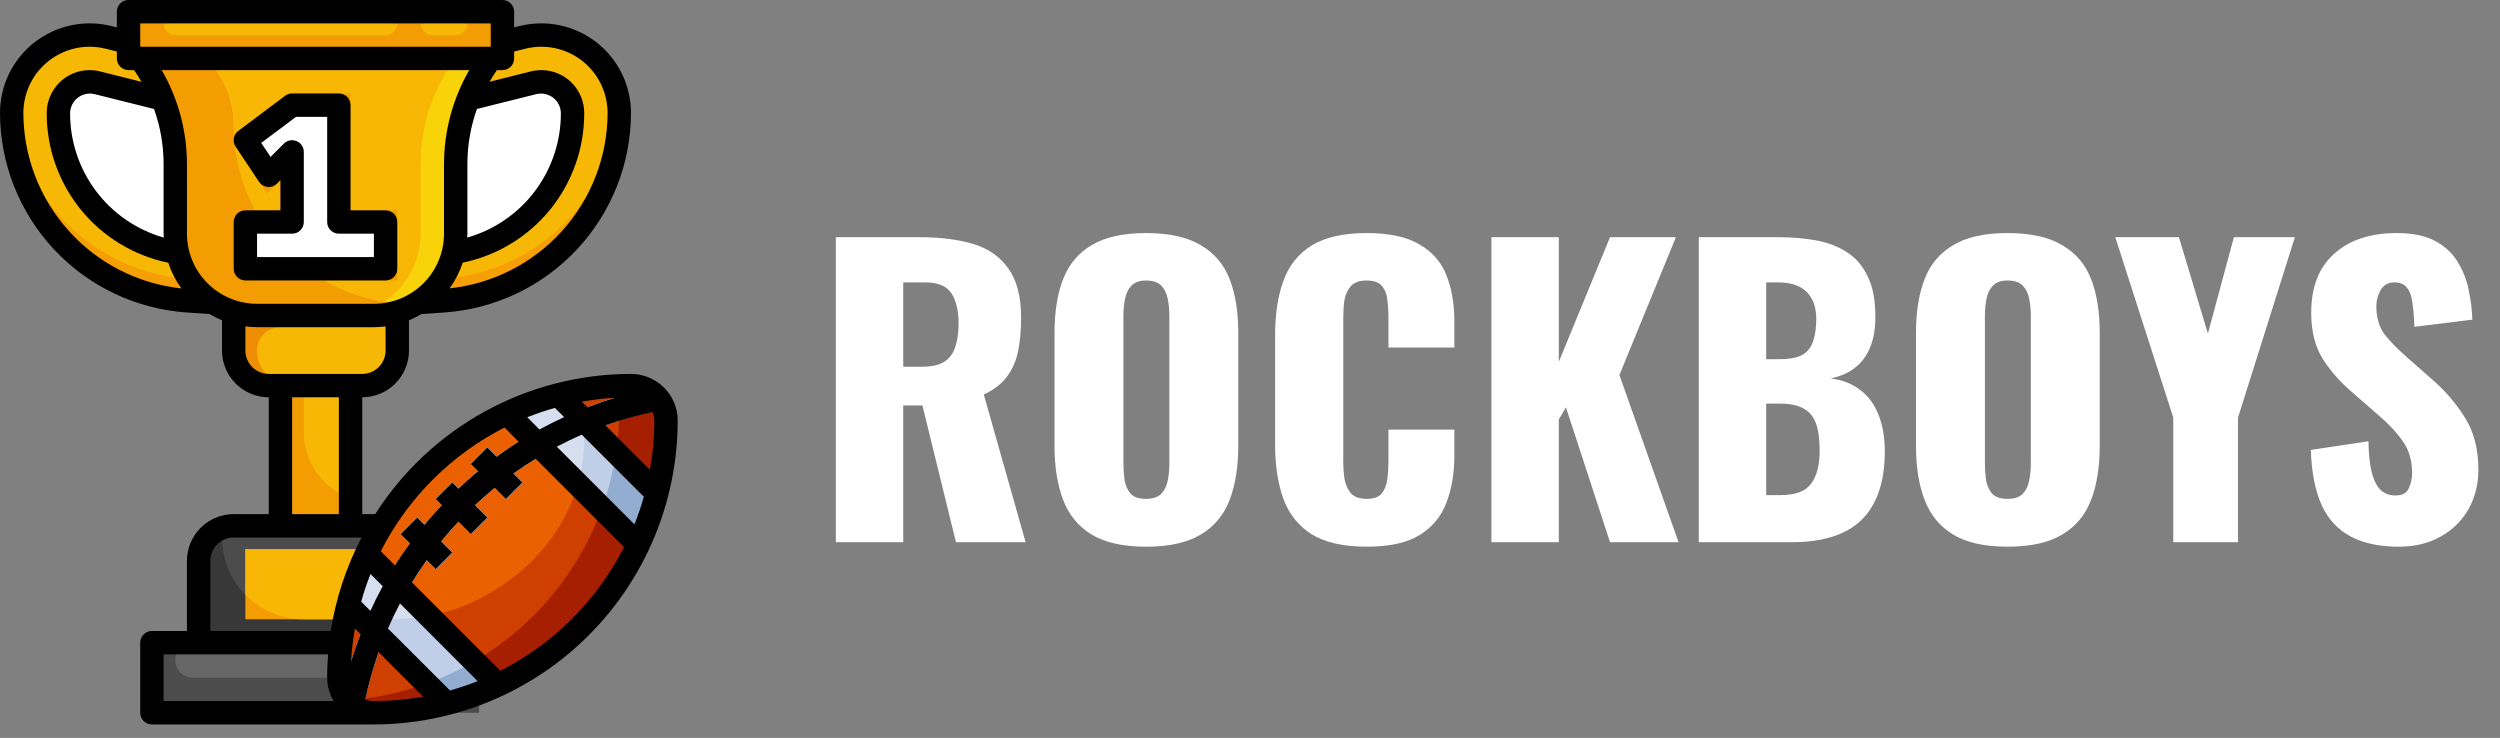 <svg width="166" height="49" viewBox="0 0 166 49" fill="none" xmlns="http://www.w3.org/2000/svg">
<rect x="0" y="0" width="166" height="49" fill="#808080" stroke="none"/>
<path d="M55.5 36V15.75H61.075C62.442 15.75 63.625 15.9 64.625 16.2C65.625 16.5 66.4 17.042 66.95 17.825C67.517 18.592 67.8 19.683 67.8 21.1C67.8 21.933 67.733 22.675 67.6 23.325C67.467 23.975 67.217 24.542 66.85 25.025C66.5 25.492 65.992 25.883 65.325 26.2L68.1 36H63.475L61.25 26.925H59.975V36H55.5ZM59.975 24.35H61.225C61.858 24.35 62.35 24.242 62.7 24.025C63.05 23.792 63.292 23.467 63.425 23.05C63.575 22.617 63.65 22.1 63.65 21.5C63.65 20.633 63.492 19.958 63.175 19.475C62.858 18.992 62.275 18.75 61.425 18.75H59.975V24.35ZM76.095 36.3C74.578 36.3 73.378 36.033 72.495 35.5C71.612 34.967 70.978 34.2 70.595 33.2C70.212 32.2 70.02 31.008 70.02 29.625V22.1C70.02 20.7 70.212 19.508 70.595 18.525C70.978 17.542 71.612 16.792 72.495 16.275C73.378 15.742 74.578 15.475 76.095 15.475C77.628 15.475 78.837 15.742 79.72 16.275C80.62 16.792 81.262 17.542 81.645 18.525C82.028 19.508 82.22 20.7 82.22 22.1V29.625C82.22 31.008 82.028 32.2 81.645 33.2C81.262 34.2 80.62 34.967 79.72 35.5C78.837 36.033 77.628 36.3 76.095 36.3ZM76.095 33.125C76.562 33.125 76.903 33.008 77.12 32.775C77.337 32.542 77.478 32.242 77.545 31.875C77.612 31.508 77.645 31.133 77.645 30.75V21C77.645 20.6 77.612 20.225 77.545 19.875C77.478 19.508 77.337 19.208 77.12 18.975C76.903 18.742 76.562 18.625 76.095 18.625C75.662 18.625 75.337 18.742 75.12 18.975C74.903 19.208 74.762 19.508 74.695 19.875C74.628 20.225 74.595 20.6 74.595 21V30.75C74.595 31.133 74.62 31.508 74.67 31.875C74.737 32.242 74.87 32.542 75.07 32.775C75.287 33.008 75.628 33.125 76.095 33.125ZM90.743 36.3C89.21 36.3 87.993 36.025 87.093 35.475C86.21 34.908 85.585 34.125 85.218 33.125C84.852 32.108 84.668 30.917 84.668 29.55V22.25C84.668 20.85 84.852 19.65 85.218 18.65C85.585 17.633 86.21 16.85 87.093 16.3C87.993 15.75 89.21 15.475 90.743 15.475C92.243 15.475 93.41 15.725 94.243 16.225C95.093 16.708 95.693 17.392 96.043 18.275C96.393 19.158 96.568 20.175 96.568 21.325V23.075H92.193V21.05C92.193 20.65 92.168 20.267 92.118 19.9C92.085 19.533 91.968 19.233 91.768 19C91.568 18.75 91.227 18.625 90.743 18.625C90.277 18.625 89.927 18.75 89.693 19C89.477 19.25 89.335 19.567 89.268 19.95C89.218 20.317 89.193 20.708 89.193 21.125V30.65C89.193 31.1 89.227 31.517 89.293 31.9C89.377 32.267 89.527 32.567 89.743 32.8C89.977 33.017 90.31 33.125 90.743 33.125C91.21 33.125 91.543 33.008 91.743 32.775C91.943 32.525 92.068 32.208 92.118 31.825C92.168 31.442 92.193 31.05 92.193 30.65V28.525H96.568V30.275C96.568 31.425 96.393 32.458 96.043 33.375C95.71 34.275 95.118 34.992 94.268 35.525C93.435 36.042 92.26 36.3 90.743 36.3ZM99.03 36V15.75H103.505V24.025L106.905 15.75H111.28L107.53 24.9L111.455 36H106.905L103.98 27.05L103.505 27.85V36H99.03ZM112.8 36V15.75H118.075C118.941 15.75 119.758 15.817 120.525 15.95C121.308 16.083 122 16.342 122.6 16.725C123.2 17.092 123.666 17.625 124 18.325C124.35 19.008 124.525 19.917 124.525 21.05C124.525 21.867 124.4 22.558 124.15 23.125C123.916 23.675 123.575 24.117 123.125 24.45C122.691 24.783 122.166 25.008 121.55 25.125C122.333 25.225 122.991 25.483 123.525 25.9C124.058 26.3 124.458 26.842 124.725 27.525C125.008 28.208 125.15 29.033 125.15 30C125.15 31.05 125.008 31.958 124.725 32.725C124.458 33.475 124.066 34.092 123.55 34.575C123.033 35.058 122.391 35.417 121.625 35.65C120.875 35.883 120.008 36 119.025 36H112.8ZM117.275 32.875H118.225C119.208 32.875 119.883 32.625 120.25 32.125C120.633 31.625 120.825 30.892 120.825 29.925C120.825 29.158 120.741 28.55 120.575 28.1C120.408 27.65 120.133 27.325 119.75 27.125C119.366 26.908 118.85 26.8 118.2 26.8H117.275V32.875ZM117.275 23.85H118.15C118.833 23.85 119.35 23.75 119.7 23.55C120.05 23.333 120.283 23.025 120.4 22.625C120.533 22.225 120.6 21.742 120.6 21.175C120.6 20.642 120.5 20.2 120.3 19.85C120.116 19.483 119.833 19.208 119.45 19.025C119.083 18.842 118.616 18.75 118.05 18.75H117.275V23.85ZM133.297 36.3C131.78 36.3 130.58 36.033 129.697 35.5C128.814 34.967 128.18 34.2 127.797 33.2C127.414 32.2 127.222 31.008 127.222 29.625V22.1C127.222 20.7 127.414 19.508 127.797 18.525C128.18 17.542 128.814 16.792 129.697 16.275C130.58 15.742 131.78 15.475 133.297 15.475C134.83 15.475 136.039 15.742 136.922 16.275C137.822 16.792 138.464 17.542 138.847 18.525C139.23 19.508 139.422 20.7 139.422 22.1V29.625C139.422 31.008 139.23 32.2 138.847 33.2C138.464 34.2 137.822 34.967 136.922 35.5C136.039 36.033 134.83 36.3 133.297 36.3ZM133.297 33.125C133.764 33.125 134.105 33.008 134.322 32.775C134.539 32.542 134.68 32.242 134.747 31.875C134.814 31.508 134.847 31.133 134.847 30.75V21C134.847 20.6 134.814 20.225 134.747 19.875C134.68 19.508 134.539 19.208 134.322 18.975C134.105 18.742 133.764 18.625 133.297 18.625C132.864 18.625 132.539 18.742 132.322 18.975C132.105 19.208 131.964 19.508 131.897 19.875C131.83 20.225 131.797 20.6 131.797 21V30.75C131.797 31.133 131.822 31.508 131.872 31.875C131.939 32.242 132.072 32.542 132.272 32.775C132.489 33.008 132.83 33.125 133.297 33.125ZM144.305 36V27.725L140.455 15.75H144.68L146.605 22.15L148.33 15.75H152.38L148.605 27.725V36H144.305ZM159.264 36.3C157.997 36.3 156.939 36.075 156.089 35.625C155.239 35.175 154.597 34.483 154.164 33.55C153.73 32.6 153.489 31.375 153.439 29.875L157.264 29.3C157.28 30.167 157.355 30.867 157.489 31.4C157.639 31.933 157.839 32.317 158.089 32.55C158.355 32.783 158.672 32.9 159.039 32.9C159.505 32.9 159.805 32.742 159.939 32.425C160.089 32.108 160.164 31.775 160.164 31.425C160.164 30.592 159.964 29.892 159.564 29.325C159.164 28.742 158.622 28.158 157.939 27.575L156.189 26.05C155.422 25.4 154.772 24.667 154.239 23.85C153.722 23.017 153.464 21.992 153.464 20.775C153.464 19.058 153.972 17.75 154.989 16.85C156.005 15.933 157.389 15.475 159.139 15.475C160.222 15.475 161.089 15.658 161.739 16.025C162.405 16.392 162.905 16.875 163.239 17.475C163.589 18.058 163.822 18.683 163.939 19.35C164.072 20 164.147 20.625 164.164 21.225L160.314 21.7C160.297 21.1 160.255 20.583 160.189 20.15C160.139 19.7 160.022 19.358 159.839 19.125C159.655 18.875 159.372 18.75 158.989 18.75C158.572 18.75 158.264 18.925 158.064 19.275C157.88 19.625 157.789 19.975 157.789 20.325C157.789 21.075 157.964 21.692 158.314 22.175C158.68 22.642 159.155 23.133 159.739 23.65L161.414 25.125C162.297 25.875 163.039 26.725 163.639 27.675C164.255 28.625 164.564 29.8 164.564 31.2C164.564 32.15 164.347 33.017 163.914 33.8C163.48 34.567 162.864 35.175 162.064 35.625C161.28 36.075 160.347 36.3 159.264 36.3Z" fill="white"/>
<path d="M15.518 20.723V23.276C15.518 23.893 15.763 24.485 16.199 24.922C16.636 25.358 17.228 25.603 17.845 25.603H24.052C24.669 25.603 25.261 25.358 25.698 24.922C26.134 24.485 26.38 23.893 26.38 23.276V20.723" fill="#EF8E04"/>
<path d="M8.534 2.814L7.207 2.483C6.444 2.292 5.647 2.278 4.878 2.441C4.108 2.604 3.386 2.941 2.766 3.425C2.147 3.909 1.645 4.527 1.3 5.234C0.955 5.941 0.776 6.717 0.775 7.503C0.783 10.672 1.991 13.72 4.155 16.035C6.32 18.349 9.282 19.756 12.443 19.975L14.133 20.087H27.762L29.453 19.975C32.614 19.756 35.575 18.349 37.74 16.035C39.905 13.72 41.113 10.672 41.12 7.503C41.12 6.717 40.941 5.941 40.596 5.234C40.251 4.527 39.749 3.909 39.129 3.425C38.509 2.941 37.787 2.604 37.018 2.441C36.248 2.278 35.452 2.292 34.689 2.483L33.362 2.814H8.534Z" fill="#F59E05"/>
<path d="M35.945 2.328C35.522 2.328 35.1 2.38 34.69 2.483L33.362 2.814H8.535L7.207 2.483C6.496 2.305 5.754 2.28 5.032 2.411C4.31 2.542 3.624 2.824 3.02 3.24C2.415 3.656 1.906 4.196 1.527 4.824C1.147 5.452 0.905 6.153 0.817 6.882C1.027 9.896 2.319 12.733 4.456 14.87C6.593 17.006 9.429 18.298 12.444 18.508L14.134 18.621H27.763L29.454 18.508C32.468 18.298 35.305 17.006 37.441 14.87C39.578 12.733 40.87 9.896 41.08 6.882C40.927 5.627 40.321 4.471 39.375 3.632C38.429 2.794 37.209 2.329 35.945 2.328Z" fill="#F6B805"/>
<path d="M10.823 6.586L6.454 5.493C6.29 5.452 6.121 5.431 5.951 5.431C5.402 5.431 4.875 5.649 4.486 6.038C4.097 6.427 3.879 6.954 3.879 7.503C3.879 9.737 4.675 11.898 6.123 13.598C7.572 15.298 9.579 16.426 11.785 16.78H30.111C32.316 16.426 34.323 15.298 35.772 13.598C37.221 11.898 38.017 9.737 38.017 7.503C38.017 6.954 37.798 6.427 37.41 6.038C37.021 5.649 36.494 5.431 35.944 5.431C35.775 5.431 35.606 5.452 35.442 5.493L31.073 6.586H10.823Z" fill="white"/>
<path d="M32.586 3.879C31.076 5.894 30.259 8.344 30.259 10.862V15.517C30.259 16.958 29.687 18.339 28.668 19.358C27.65 20.376 26.268 20.948 24.828 20.948H17.069C15.629 20.948 14.247 20.376 13.229 19.358C12.21 18.339 11.638 16.958 11.638 15.517V10.862C11.638 8.344 10.821 5.894 9.311 3.879H32.586Z" fill="#F39D02"/>
<path d="M14.276 4.552C15.082 5.626 15.517 6.933 15.517 8.276C15.517 11.431 16.77 14.457 19.002 16.688C21.233 18.919 24.258 20.172 27.413 20.172H27.614C28.42 19.692 29.088 19.01 29.551 18.194C30.015 17.378 30.258 16.456 30.259 15.517V10.862C30.259 8.344 31.075 5.894 32.586 3.879H13.771L14.276 4.552Z" fill="#F9D30A"/>
<path d="M15.517 8.276C15.519 11.102 16.527 13.835 18.361 15.985C20.195 18.135 22.735 19.562 25.526 20.009C26.265 19.515 26.871 18.847 27.29 18.064C27.71 17.28 27.93 16.406 27.931 15.517V10.862C27.931 8.344 28.748 5.894 30.259 3.879H13.771L14.276 4.552C15.082 5.626 15.517 6.933 15.517 8.276Z" fill="#F8B704"/>
<path d="M8.534 0.776H33.362V3.879H8.534V0.776ZM15.517 18.621V13.966H18.62V11.959L17.724 12.856L15.24 9.13L19.138 6.207H23.276V13.966H26.379V18.621H15.517Z" fill="#F39D02"/>
<path d="M22.5 14.741V6.983H19.396L16.293 9.31L17.845 11.638L19.396 10.086V14.741H16.293V17.845H25.603V14.741H22.5Z" fill="white"/>
<path d="M25.604 0.776H11.638C11.21 0.776 10.862 1.123 10.862 1.552C10.862 1.98 11.21 2.328 11.638 2.328H25.604C26.032 2.328 26.38 1.98 26.38 1.552C26.38 1.123 26.032 0.776 25.604 0.776Z" fill="#F8B704"/>
<path d="M17.069 23.276C17.069 23.893 17.315 24.485 17.751 24.922C18.188 25.358 18.78 25.603 19.397 25.603H24.052C24.669 25.603 25.261 25.358 25.698 24.922C26.134 24.485 26.38 23.893 26.38 23.276V21.52C25.873 21.654 25.352 21.722 24.828 21.724H18.621C18.209 21.724 17.815 21.888 17.524 22.179C17.233 22.47 17.069 22.864 17.069 23.276Z" fill="#F6B805"/>
<path d="M30.258 0.776H28.706C28.278 0.776 27.931 1.123 27.931 1.552C27.931 1.98 28.278 2.328 28.706 2.328H30.258C30.687 2.328 31.034 1.98 31.034 1.552C31.034 1.123 30.687 0.776 30.258 0.776Z" fill="#F8B704"/>
<path d="M10.086 42.672H31.81V47.328H10.086V42.672Z" fill="#4C4C4C"/>
<path d="M28.707 42.672V37.241C28.707 36.624 28.462 36.032 28.025 35.596C27.588 35.159 26.996 34.914 26.379 34.914H15.517C14.9 34.914 14.308 35.159 13.871 35.596C13.435 36.032 13.19 36.624 13.19 37.241V42.672H28.707Z" fill="#383838"/>
<path d="M28.707 37.241C28.707 36.624 28.462 36.032 28.025 35.596C27.588 35.159 26.997 34.914 26.379 34.914H15.517C15.29 34.917 15.066 34.954 14.85 35.022C14.781 35.238 14.745 35.463 14.741 35.69C14.741 37.13 15.313 38.511 16.332 39.53C17.35 40.548 18.732 41.121 20.172 41.121H28.707V37.241Z" fill="#4C4C4C"/>
<path d="M18.621 25.604H23.276V34.914H18.621V25.604Z" fill="#F39D02"/>
<path d="M23.276 26.379H20.173V28.707C20.174 29.669 20.473 30.607 21.028 31.392C21.584 32.177 22.369 32.771 23.276 33.091V26.379Z" fill="#F8B704"/>
<path d="M16.293 36.465H25.603V41.121H16.293V36.465Z" fill="#F39D02"/>
<path d="M16.293 36.465V39.487C16.798 40.004 17.401 40.416 18.067 40.696C18.734 40.977 19.449 41.121 20.172 41.121H22.102C22.417 39.513 22.928 37.949 23.624 36.465H16.293Z" fill="#F8B704"/>
<path d="M12.802 42.672C12.493 42.672 12.197 42.795 11.979 43.013C11.76 43.231 11.638 43.528 11.638 43.836C11.638 44.145 11.76 44.441 11.979 44.659C12.197 44.877 12.493 45 12.802 45H21.724C21.726 44.222 21.773 43.445 21.865 42.672H12.802Z" fill="#666666"/>
<path d="M24.828 47.328C24.21 47.328 23.618 47.082 23.182 46.646C22.745 46.209 22.5 45.617 22.5 45C22.5 39.856 24.544 34.922 28.181 31.285C31.819 27.647 36.752 25.604 41.897 25.604C42.514 25.604 43.106 25.849 43.542 26.285C43.979 26.722 44.224 27.314 44.224 27.931C44.224 33.075 42.181 38.009 38.543 41.647C34.906 45.284 29.972 47.328 24.828 47.328Z" fill="#A61F00"/>
<path d="M41.121 27.155C41.119 26.604 40.919 26.072 40.559 25.655C35.659 25.993 31.07 28.179 27.718 31.769C24.366 35.36 22.501 40.088 22.5 45C22.502 45.551 22.701 46.084 23.062 46.501C27.962 46.162 32.551 43.977 35.903 40.386C39.255 36.795 41.119 32.067 41.121 27.155Z" fill="#CF4000"/>
<path d="M38.154 25.976C34.476 26.701 31.087 28.475 28.396 31.084C25.705 33.693 23.827 37.026 22.989 40.679C24.592 41.113 26.266 41.219 27.911 40.993C29.556 40.766 31.138 40.211 32.564 39.36C37.693 36.398 39.998 30.637 38.154 25.976Z" fill="#EB6101"/>
<path d="M23.106 40.175L29.654 46.722C30.831 46.42 31.976 46.007 33.075 45.488L24.34 36.753C23.822 37.852 23.408 38.998 23.106 40.175ZM37.072 26.209C35.895 26.511 34.749 26.924 33.65 27.443L42.385 36.178C42.904 35.079 43.317 33.933 43.619 32.756L37.072 26.209Z" fill="#93ADD1"/>
<path d="M23.106 40.175L28.323 45.392C29.422 44.993 30.483 44.496 31.493 43.906L24.34 36.753C23.822 37.852 23.408 38.998 23.106 40.175ZM37.072 26.209C35.895 26.511 34.749 26.924 33.65 27.443L39.964 33.757C40.401 32.554 40.717 31.31 40.906 30.044L37.072 26.209Z" fill="#C0CEE8"/>
<path d="M44.099 27.213C44.004 26.92 43.852 26.649 43.65 26.416C43.449 26.183 43.204 25.992 42.928 25.855C39.336 26.638 35.946 28.161 32.974 30.326L32.358 29.71L31.261 30.807L31.745 31.291C31.297 31.661 30.862 32.046 30.44 32.447L30.031 32.038L28.934 33.135L29.343 33.544C28.945 33.968 28.561 34.404 28.19 34.852L27.703 34.365L26.606 35.462L27.227 36.083C25.066 39.058 23.543 42.447 22.754 46.037C22.891 46.311 23.082 46.555 23.314 46.755C23.546 46.954 23.815 47.106 24.106 47.201L24.133 46.961C24.817 43.44 26.251 40.108 28.335 37.19L28.934 37.789L30.032 36.692L29.287 35.948C29.655 35.496 30.038 35.059 30.436 34.635L31.262 35.462L32.359 34.364L31.532 33.537C31.956 33.139 32.393 32.755 32.843 32.388L33.59 33.134L34.687 32.037L34.085 31.435C36.983 29.357 40.294 27.928 43.794 27.245L44.099 27.213Z" fill="#93ADD1"/>
<path d="M41.121 27.155C41.12 26.887 41.072 26.621 40.978 26.369C38.105 27.225 35.399 28.563 32.975 30.326L32.359 29.71L31.262 30.807L31.746 31.291C31.298 31.661 30.863 32.046 30.441 32.447L30.032 32.038L28.935 33.135L29.344 33.544C28.947 33.968 28.562 34.404 28.191 34.852L27.704 34.365L26.607 35.462L27.228 36.083C25.067 39.058 23.544 42.447 22.755 46.037C22.841 46.205 22.948 46.361 23.072 46.503C23.471 46.474 23.868 46.433 24.264 46.38C24.986 43.074 26.372 39.949 28.336 37.194L28.935 37.793L30.032 36.696L29.288 35.952C29.656 35.5 30.039 35.063 30.437 34.639L31.263 35.465L32.36 34.368L31.533 33.541C31.957 33.142 32.394 32.759 32.844 32.392L33.591 33.138L34.688 32.041L34.086 31.439C36.224 29.905 38.593 28.721 41.102 27.931C41.113 27.673 41.121 27.415 41.121 27.155Z" fill="#C0CEE8"/>
<path d="M38.535 27.243C36.563 28.041 34.696 29.076 32.974 30.326L32.358 29.71L31.261 30.807L31.745 31.291C31.297 31.661 30.861 32.046 30.439 32.447L30.03 32.038L28.933 33.135L29.343 33.544C28.945 33.968 28.561 34.404 28.189 34.852L27.703 34.365L26.606 35.462L27.227 36.083C26.116 37.61 25.173 39.252 24.414 40.98C24.958 41.061 25.507 41.103 26.057 41.106C26.696 39.735 27.459 38.425 28.335 37.192L28.934 37.791L30.031 36.694L29.287 35.95C29.655 35.498 30.038 35.06 30.436 34.637L31.262 35.463L32.359 34.366L31.532 33.539C31.955 33.14 32.392 32.757 32.843 32.389L33.589 33.136L34.687 32.038L34.084 31.436C35.545 30.396 37.114 29.517 38.764 28.814C38.734 28.285 38.657 27.759 38.535 27.243Z" fill="#D6DFEF"/>
<path d="M24.206 37.075C24.042 37.441 23.886 37.812 23.741 38.189C23.663 38.403 23.586 38.62 23.516 38.837C23.414 39.138 23.321 39.443 23.234 39.75C23.194 39.896 23.155 40.042 23.117 40.188L23.797 40.868C25.337 41.181 26.924 41.185 28.465 40.881L24.341 36.757C24.293 36.861 24.253 36.969 24.206 37.075ZM38.655 27.794L37.086 26.224C36.99 26.248 36.892 26.265 36.797 26.292C36.618 26.34 36.444 26.401 36.267 26.455C35.723 26.619 35.19 26.807 34.667 27.018C34.426 27.116 34.183 27.21 33.946 27.317C33.85 27.361 33.757 27.41 33.661 27.455L38.366 32.16C38.788 30.744 38.887 29.252 38.655 27.794Z" fill="#D6DFEF"/>
<path d="M0 7.503C0.008 10.869 1.291 14.106 3.59 16.564C5.889 19.021 9.034 20.516 12.391 20.748L13.908 20.85C14.175 21.01 14.454 21.149 14.741 21.267V23.276C14.741 24.099 15.068 24.888 15.65 25.47C16.232 26.052 17.022 26.379 17.845 26.379V34.138H15.517C14.694 34.138 13.905 34.465 13.323 35.047C12.741 35.629 12.414 36.418 12.414 37.241V41.897H10.086C9.88 41.897 9.683 41.978 9.538 42.124C9.392 42.269 9.31 42.467 9.31 42.672V47.328C9.31 47.533 9.392 47.731 9.538 47.876C9.683 48.022 9.88 48.103 10.086 48.103H24.828C30.176 48.097 35.303 45.97 39.085 42.188C42.867 38.407 44.994 33.279 45 27.931C45 27.108 44.673 26.319 44.091 25.737C43.509 25.155 42.72 24.828 41.897 24.828C38.512 24.83 35.182 25.684 32.213 27.311C29.245 28.938 26.734 31.286 24.911 34.138H24.052V26.379C24.875 26.379 25.664 26.052 26.246 25.47C26.828 24.888 27.155 24.099 27.155 23.276V21.267C27.443 21.149 27.722 21.01 27.988 20.85L29.505 20.748C32.863 20.516 36.008 19.021 38.307 16.564C40.606 14.106 41.889 10.869 41.897 7.503C41.896 6.599 41.69 5.706 41.294 4.894C40.897 4.081 40.32 3.369 39.607 2.812C38.894 2.256 38.064 1.869 37.179 1.681C36.294 1.494 35.379 1.51 34.501 1.729L34.138 1.82V0.776C34.138 0.57 34.056 0.373 33.911 0.227C33.765 0.082 33.568 0 33.362 0H8.534C8.329 0 8.131 0.082 7.986 0.227C7.84 0.373 7.759 0.57 7.759 0.776V1.82L7.395 1.729C6.517 1.51 5.601 1.494 4.717 1.681C3.832 1.869 3.002 2.256 2.289 2.812C1.576 3.369 0.999 4.081 0.603 4.894C0.206 5.706 1.01154e-05 6.599 0 7.503ZM10.737 4.655H31.159C30.069 6.542 29.491 8.682 29.483 10.862V15.517C29.482 16.752 28.991 17.935 28.118 18.808C27.245 19.68 26.062 20.171 24.828 20.172H17.069C15.835 20.171 14.651 19.68 13.779 18.808C12.906 17.935 12.415 16.752 12.414 15.517V10.862C12.406 8.682 11.828 6.542 10.737 4.655ZM10.862 10.862V15.517C10.862 15.605 10.871 15.69 10.875 15.777C9.078 15.265 7.497 14.18 6.374 12.686C5.251 11.192 4.648 9.372 4.655 7.503C4.659 7.308 4.707 7.116 4.795 6.941C4.882 6.766 5.008 6.613 5.162 6.492C5.316 6.372 5.495 6.287 5.686 6.245C5.877 6.202 6.075 6.202 6.266 6.246L10.228 7.236C10.644 8.4 10.859 9.626 10.862 10.862ZM31.035 10.862C31.038 9.626 31.252 8.4 31.668 7.236L35.63 6.246C35.821 6.202 36.019 6.202 36.21 6.244C36.401 6.287 36.58 6.372 36.734 6.492C36.889 6.612 37.014 6.766 37.102 6.941C37.19 7.115 37.237 7.308 37.241 7.503C37.249 9.372 36.645 11.192 35.522 12.686C34.399 14.18 32.819 15.265 31.021 15.777C31.025 15.69 31.035 15.605 31.035 15.517V10.862ZM10.862 43.448H21.79C21.748 43.965 21.726 44.482 21.724 45C21.727 45.546 21.876 46.082 22.155 46.552H10.862V43.448ZM24.602 38.113L25.414 38.924C25.121 39.458 24.848 40.004 24.595 40.563L23.982 39.949C24.156 39.326 24.363 38.713 24.602 38.113ZM26.557 40.068L31.715 45.226C31.114 45.465 30.501 45.672 29.878 45.846L25.759 41.731C26.006 41.166 26.272 40.611 26.557 40.068ZM23.308 43.936C23.351 43.198 23.438 42.462 23.568 41.734L23.941 42.107C23.709 42.706 23.498 43.316 23.308 43.936ZM24.254 46.439C24.481 45.375 24.776 44.327 25.138 43.301L28.096 46.259C27.017 46.453 25.924 46.55 24.828 46.552C24.631 46.551 24.436 46.513 24.254 46.439ZM33.225 44.542L27.356 38.673C27.666 38.166 27.993 37.672 28.337 37.193L28.934 37.79L30.031 36.693L29.29 35.951C29.657 35.5 30.04 35.062 30.439 34.639L31.262 35.462L32.359 34.365L31.536 33.542C31.959 33.144 32.397 32.761 32.848 32.393L33.589 33.135L34.687 32.038L34.089 31.44C34.57 31.096 35.063 30.769 35.569 30.46L41.439 36.329C39.64 39.867 36.764 42.743 33.225 44.542ZM43.448 27.931C43.447 29.026 43.349 30.119 43.156 31.197L40.197 28.241C41.224 27.881 42.272 27.587 43.336 27.361C43.409 27.542 43.447 27.736 43.448 27.931ZM39.003 27.044L38.631 26.672C39.36 26.541 40.095 26.454 40.834 26.412C40.214 26.602 39.603 26.812 39.003 27.044ZM37.459 27.694C36.902 27.953 36.356 28.227 35.822 28.518L35.009 27.705C35.61 27.466 36.223 27.259 36.846 27.085L37.459 27.694ZM38.628 28.862L42.75 32.981C42.575 33.604 42.368 34.217 42.129 34.818L36.971 29.66C37.51 29.376 38.062 29.11 38.628 28.862ZM33.499 28.387L34.435 29.328C33.935 29.643 33.45 29.979 32.973 30.327L32.359 29.712L31.262 30.809L31.744 31.291C31.295 31.661 30.859 32.046 30.437 32.446L30.031 32.04L28.934 33.137L29.34 33.543C28.941 33.966 28.556 34.401 28.186 34.849L27.704 34.368L26.607 35.465L27.221 36.079C26.872 36.555 26.538 37.042 26.222 37.541L25.285 36.602C27.084 33.064 29.96 30.188 33.499 28.389V28.387ZM21.963 41.897H13.966V37.241C13.966 36.83 14.129 36.435 14.42 36.144C14.711 35.853 15.106 35.69 15.517 35.69H24.01C22.992 37.633 22.301 39.73 21.963 41.897ZM22.5 34.138H19.397V26.379H22.5V34.138ZM25.603 23.276C25.603 23.687 25.44 24.082 25.149 24.373C24.858 24.664 24.463 24.828 24.052 24.828H17.845C17.433 24.828 17.039 24.664 16.748 24.373C16.457 24.082 16.293 23.687 16.293 23.276V21.671C16.55 21.705 16.809 21.722 17.069 21.724H24.828C25.087 21.722 25.346 21.705 25.603 21.671V23.276ZM34.877 3.235C35.526 3.073 36.203 3.061 36.857 3.199C37.511 3.338 38.125 3.624 38.652 4.036C39.179 4.447 39.605 4.973 39.899 5.574C40.192 6.175 40.345 6.835 40.345 7.503C40.337 10.396 39.261 13.184 37.325 15.333C35.388 17.481 32.727 18.84 29.851 19.148C30.229 18.628 30.523 18.052 30.724 17.441C33.009 16.97 35.061 15.723 36.532 13.912C38.002 12.101 38.801 9.837 38.793 7.503C38.792 6.748 38.492 6.024 37.958 5.49C37.424 4.956 36.7 4.656 35.945 4.655C35.712 4.655 35.48 4.684 35.254 4.74L32.503 5.431C32.655 5.167 32.819 4.908 32.993 4.655H33.362C33.568 4.655 33.765 4.573 33.911 4.428C34.056 4.282 34.138 4.085 34.138 3.879V3.42L34.877 3.235ZM9.31 1.552H32.586V3.103H9.31V1.552ZM5.952 3.103C6.311 3.104 6.67 3.148 7.018 3.235L7.759 3.42V3.879C7.759 4.085 7.84 4.282 7.986 4.428C8.131 4.573 8.329 4.655 8.534 4.655H8.903C9.078 4.906 9.241 5.165 9.393 5.431L6.642 4.743C6.416 4.686 6.184 4.656 5.952 4.655C5.197 4.656 4.473 4.956 3.939 5.49C3.405 6.024 3.104 6.748 3.103 7.503C3.094 9.837 3.893 12.102 5.364 13.915C6.834 15.727 8.887 16.974 11.172 17.445C11.373 18.056 11.668 18.632 12.046 19.152C9.169 18.844 6.507 17.485 4.571 15.335C2.634 13.185 1.559 10.397 1.552 7.503C1.553 6.337 2.017 5.218 2.842 4.394C3.667 3.569 4.785 3.105 5.952 3.103Z" fill="black"/>
<path d="M16.294 18.621H25.604C25.81 18.621 26.007 18.539 26.152 18.393C26.298 18.248 26.38 18.051 26.38 17.845V14.741C26.38 14.536 26.298 14.338 26.152 14.193C26.007 14.047 25.81 13.966 25.604 13.966H23.276V6.983C23.276 6.777 23.195 6.58 23.049 6.434C22.904 6.289 22.706 6.207 22.5 6.207H19.397C19.229 6.207 19.066 6.261 18.931 6.362L15.828 8.69C15.669 8.809 15.562 8.984 15.529 9.179C15.495 9.375 15.538 9.576 15.648 9.741L17.2 12.069C17.263 12.165 17.347 12.245 17.445 12.305C17.543 12.365 17.653 12.402 17.768 12.414C17.882 12.426 17.998 12.412 18.106 12.374C18.214 12.335 18.312 12.272 18.393 12.19L18.621 11.959V13.966H16.294C16.088 13.966 15.89 14.047 15.745 14.193C15.599 14.338 15.518 14.536 15.518 14.741V17.845C15.518 18.051 15.599 18.248 15.745 18.393C15.89 18.539 16.088 18.621 16.294 18.621ZM17.069 15.517H19.397C19.603 15.517 19.8 15.435 19.946 15.29C20.091 15.145 20.173 14.947 20.173 14.741V10.086C20.173 9.933 20.127 9.783 20.042 9.655C19.957 9.528 19.836 9.428 19.694 9.37C19.552 9.311 19.396 9.295 19.246 9.325C19.095 9.355 18.957 9.429 18.848 9.538L17.965 10.42L17.345 9.489L19.655 7.759H21.725V14.741C21.725 14.947 21.806 15.145 21.952 15.29C22.097 15.435 22.295 15.517 22.5 15.517H24.828V17.069H17.069V15.517Z" fill="black"/>
</svg>
